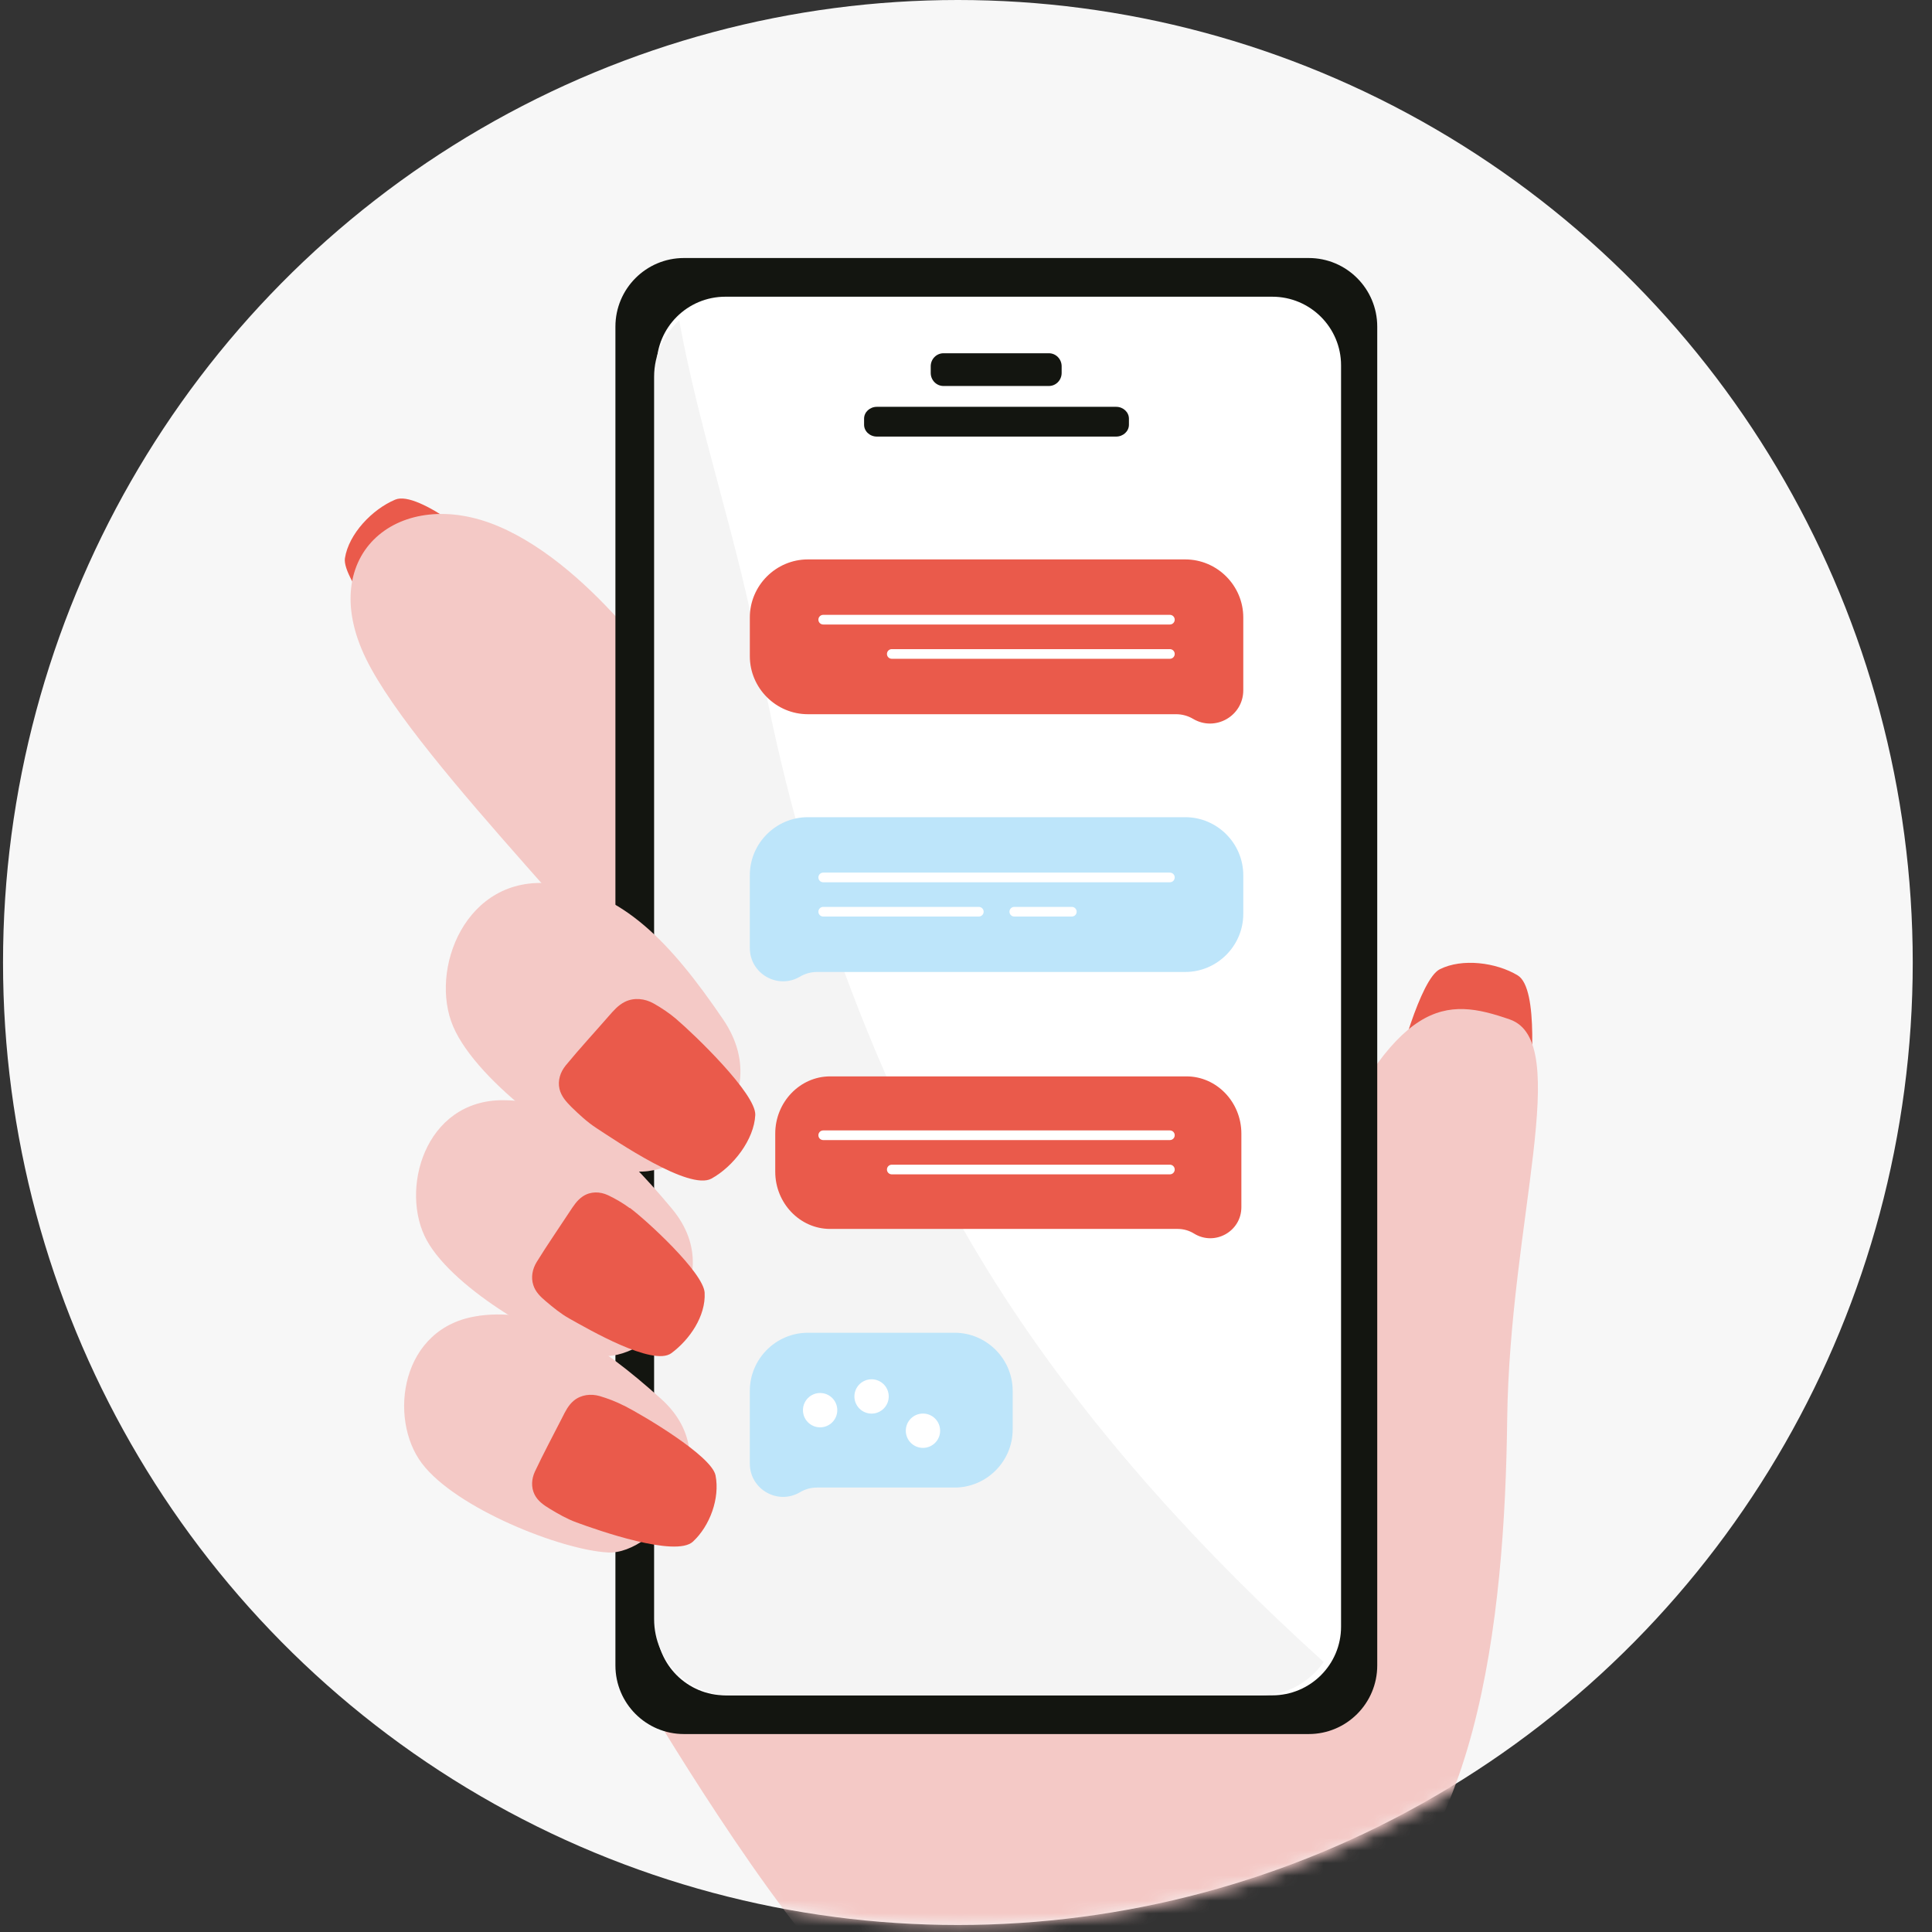 <svg width="154" height="154" viewBox="0 0 154 154" fill="none" xmlns="http://www.w3.org/2000/svg">
<rect x="0" y="0" width="154" height="154" fill="#333333" stroke="none"/>
<ellipse cx="76.353" cy="76.721" rx="76.112" ry="76.721" fill="#F7F7F7"/>
<mask id="mask0_10_1084" style="mask-type:alpha" maskUnits="userSpaceOnUse" x="0" y="0" width="154" height="154">
<circle cx="76.721" cy="76.721" r="76.721" fill="#F7F7F7"/>
</mask>
<g mask="url(#mask0_10_1084)">
<path fill-rule="evenodd" clip-rule="evenodd" d="M96.246 89.356C95.173 85.744 94.007 82.158 93.139 78.521C92.196 74.902 92.183 71.186 92.583 67.47C92.779 65.616 92.993 63.753 93.237 61.887C93.456 60.026 93.764 58.147 93.732 56.206C93.685 54.271 93.262 52.402 92.967 50.563C92.635 48.72 92.473 46.851 92.366 44.968C92.217 46.846 92.238 48.748 92.411 50.633C92.604 52.521 92.907 54.371 92.844 56.207C92.718 59.865 91.84 63.603 91.54 67.369C91.224 71.116 91.202 75.072 92.377 78.717C93.415 82.369 94.785 85.882 96.246 89.356Z" fill="#BDE5FA"/>
<path fill-rule="evenodd" clip-rule="evenodd" d="M69.328 89.642C70.549 85.532 71.876 81.451 72.864 77.312C73.937 73.194 73.952 68.965 73.497 64.736C73.274 62.626 73.03 60.506 72.753 58.383C72.504 56.264 72.153 54.126 72.189 51.917C72.243 49.715 72.724 47.589 73.06 45.496C73.438 43.398 73.622 41.272 73.744 39.128C73.913 41.265 73.889 43.43 73.692 45.575C73.473 47.724 73.128 49.83 73.2 51.919C73.343 56.082 74.343 60.335 74.684 64.621C75.043 68.885 75.069 73.387 73.732 77.535C72.55 81.691 70.991 85.689 69.328 89.642Z" fill="#BDE5FA"/>
<path d="M111.05 86.547C110.898 87.298 110.833 88.062 110.829 88.764C110.824 89.557 111.156 90.345 111.83 90.797C112.348 91.143 112.923 91.235 113.513 91.353C115.224 91.681 116.932 92.064 118.65 92.343C119.332 92.454 120.046 92.299 120.559 91.832C121.012 91.416 121.208 90.853 121.376 90.271C121.602 89.451 121.819 88.601 121.886 87.748C122.03 85.813 122.712 78.796 120.976 77.747C119.269 76.716 116.546 76.361 114.762 77.262C113.218 78.047 111.412 84.782 111.056 86.543L111.05 86.547Z" fill="#EA5A4B"/>
<path d="M32.939 52.76C33.466 53.309 34.054 53.798 34.627 54.203C35.272 54.66 36.111 54.846 36.873 54.567C37.457 54.352 37.867 53.947 38.307 53.545C39.569 52.369 40.875 51.228 42.103 50.02C42.59 49.54 42.878 48.882 42.793 48.208C42.716 47.609 42.369 47.131 41.99 46.664C41.45 46.016 40.88 45.358 40.22 44.817C38.719 43.596 33.37 39.044 31.502 39.826C29.666 40.597 27.792 42.562 27.494 44.498C27.238 46.176 31.704 51.463 32.94 52.753L32.939 52.76Z" fill="#EA5A4B"/>
<path d="M105.47 155.574C117.832 149.392 119.947 128.973 120.138 113.137C120.338 97.293 125.419 83.019 120.338 81.257C115.249 79.495 111.34 79.303 104.88 93.776C98.427 108.249 75.925 89.079 74.753 88.298C73.58 87.516 54.014 55.445 54.014 55.445C54.014 55.445 47.561 45.278 39.736 41.953C31.912 38.628 25.068 44.106 29.175 52.511C33.283 60.923 50.887 77.74 54.022 83.801C57.149 89.861 51.286 135.233 51.286 135.233C51.286 135.233 61.655 152.832 67.917 158.509C74.178 164.186 96.871 159.88 105.477 155.574H105.47Z" fill="#F4C9C6"/>
<path d="M104.32 20.567H54.515C51.5 20.567 49.055 23.016 49.055 26.037V132.752C49.055 135.773 51.5 138.221 54.515 138.221H104.32C107.335 138.221 109.78 135.773 109.78 132.752V26.037C109.78 23.016 107.335 20.567 104.32 20.567Z" fill="#131510"/>
<path d="M101.414 23.651H57.82C54.793 23.651 52.338 26.101 52.338 29.123V129.665C52.338 132.688 54.793 135.137 57.82 135.137H101.414C104.441 135.137 106.896 132.688 106.896 129.665V29.123C106.896 26.101 104.441 23.651 101.414 23.651Z" fill="white"/>
<path d="M80.213 103.598C70.487 88.72 63.652 70.038 60.561 52.565C58.942 43.434 55.79 34.633 54.141 25.549C52.913 26.666 52.139 28.258 52.139 30.034V129.061C52.139 132.405 54.877 135.137 58.229 135.137H100.478C102.564 135.137 104.405 134.081 105.51 132.474C95.945 123.833 87.154 114.213 80.213 103.598Z" fill="#F4F4F4"/>
<g clip-path="url(#clip0_10_1084)">
<path d="M94.475 44.591H64.396C61.853 44.591 59.769 46.675 59.769 49.219V52.303C59.769 54.846 61.853 56.93 64.396 56.93H93.748C94.224 56.93 94.69 57.058 95.1 57.3C96.867 58.348 99.102 57.074 99.102 55.02V49.219C99.102 46.675 97.021 44.591 94.475 44.591Z" fill="#EA5A4B"/>
<path d="M93.252 49.009H65.619C65.406 49.009 65.234 49.182 65.234 49.394C65.234 49.607 65.406 49.779 65.619 49.779H93.252C93.465 49.779 93.637 49.607 93.637 49.394C93.637 49.182 93.465 49.009 93.252 49.009Z" fill="white"/>
<path d="M93.252 51.742H71.084C70.871 51.742 70.699 51.914 70.699 52.127C70.699 52.34 70.871 52.512 71.084 52.512H93.252C93.465 52.512 93.637 52.34 93.637 52.127C93.637 51.914 93.465 51.742 93.252 51.742Z" fill="white"/>
<path d="M64.396 65.138H94.475C97.018 65.138 99.102 67.218 99.102 69.765V72.849C99.102 75.392 97.018 77.476 94.475 77.476H65.123C64.647 77.476 64.18 77.604 63.771 77.847C62.004 78.894 59.769 77.621 59.769 75.567V69.765C59.769 67.218 61.849 65.138 64.396 65.138Z" fill="#BDE5FA"/>
<path d="M93.252 69.556H65.619C65.406 69.556 65.234 69.728 65.234 69.941C65.234 70.153 65.406 70.326 65.619 70.326H93.252C93.465 70.326 93.637 70.153 93.637 69.941C93.637 69.728 93.465 69.556 93.252 69.556Z" fill="white"/>
<path d="M78.022 72.288H65.619C65.406 72.288 65.234 72.461 65.234 72.673C65.234 72.886 65.406 73.058 65.619 73.058H78.022C78.234 73.058 78.407 72.886 78.407 72.673C78.407 72.461 78.234 72.288 78.022 72.288Z" fill="white"/>
<path d="M85.436 72.288H80.849C80.636 72.288 80.464 72.461 80.464 72.673C80.464 72.886 80.636 73.058 80.849 73.058H85.436C85.648 73.058 85.821 72.886 85.821 72.673C85.821 72.461 85.648 72.288 85.436 72.288Z" fill="white"/>
<path d="M94.579 85.799H66.166C63.764 85.799 61.795 87.853 61.795 90.359V93.398C61.795 95.904 63.764 97.958 66.166 97.958H93.876C94.335 97.958 94.786 98.086 95.177 98.328C96.824 99.346 98.95 98.161 98.95 96.224V90.359C98.95 87.853 96.985 85.799 94.579 85.799Z" fill="#EA5A4B"/>
<path d="M93.252 90.106H65.619C65.406 90.106 65.234 90.278 65.234 90.491C65.234 90.703 65.406 90.876 65.619 90.876H93.252C93.465 90.876 93.637 90.703 93.637 90.491C93.637 90.278 93.465 90.106 93.252 90.106Z" fill="white"/>
<path d="M93.252 92.838H71.084C70.871 92.838 70.699 93.01 70.699 93.223C70.699 93.436 70.871 93.608 71.084 93.608H93.252C93.465 93.608 93.637 93.436 93.637 93.223C93.637 93.01 93.465 92.838 93.252 92.838Z" fill="white"/>
<path d="M64.396 106.234H76.093C78.637 106.234 80.721 108.318 80.721 110.862V113.945C80.721 116.489 78.637 118.573 76.093 118.573H65.123C64.647 118.573 64.18 118.701 63.771 118.943C62.004 119.991 59.769 118.717 59.769 116.663V110.862C59.769 108.318 61.849 106.234 64.396 106.234Z" fill="#BDE5FA"/>
<path d="M66.74 112.405C66.74 113.158 66.129 113.773 65.372 113.773C64.616 113.773 64.004 113.162 64.004 112.405C64.004 111.648 64.616 111.037 65.372 111.037C66.129 111.037 66.74 111.648 66.74 112.405Z" fill="white"/>
<path d="M69.473 112.679C70.228 112.679 70.841 112.066 70.841 111.311C70.841 110.555 70.228 109.943 69.473 109.943C68.717 109.943 68.105 110.555 68.105 111.311C68.105 112.066 68.717 112.679 69.473 112.679Z" fill="white"/>
<path d="M74.938 114.043C74.938 114.796 74.327 115.411 73.57 115.411C72.814 115.411 72.202 114.8 72.202 114.043C72.202 113.287 72.814 112.675 73.57 112.675C74.327 112.675 74.938 113.287 74.938 114.043Z" fill="white"/>
</g>
<path d="M43.949 70.427C37.109 69.718 34.176 77.307 36.129 81.837C38.082 86.359 46.101 92.06 50.007 93.246C53.92 94.425 62.322 88.131 57.635 81.251C53.468 75.134 49.616 71.028 43.949 70.435V70.427Z" fill="#F4C9C6"/>
<path d="M53.919 81.237C53.337 80.746 52.701 80.322 52.089 79.98C51.398 79.593 50.545 79.496 49.817 79.853C49.258 80.128 48.894 80.575 48.498 81.021C47.366 82.323 46.188 83.594 45.094 84.926C44.66 85.454 44.443 86.138 44.598 86.8C44.737 87.388 45.133 87.826 45.559 88.251C46.164 88.838 46.8 89.433 47.514 89.902C49.134 90.958 54.932 94.922 56.708 93.948C58.453 92.989 60.109 90.837 60.203 88.88C60.28 87.185 55.283 82.397 53.919 81.244V81.237Z" fill="#EA5A4B"/>
<path d="M40.103 87.696C33.814 87.681 31.829 94.916 34.027 98.882C36.226 102.848 44.042 107.332 47.706 108.043C51.37 108.754 58.453 102.206 53.553 96.339C49.202 91.121 45.317 87.712 40.103 87.696Z" fill="#F4C9C6"/>
<path d="M50.194 96.298C49.633 95.881 49.035 95.541 48.467 95.271C47.824 94.969 47.069 94.954 46.456 95.363C45.993 95.672 45.709 96.128 45.402 96.592C44.528 97.928 43.608 99.249 42.771 100.608C42.442 101.149 42.308 101.813 42.509 102.431C42.681 102.98 43.078 103.358 43.496 103.714C44.087 104.216 44.7 104.718 45.372 105.096C46.897 105.946 52.043 108.95 53.515 107.861C54.965 106.787 56.264 104.912 56.167 103.043C56.077 101.429 51.517 97.256 50.208 96.283L50.194 96.298Z" fill="#EA5A4B"/>
<path d="M38.166 104.888C31.911 105.727 30.924 113.074 33.634 116.652C36.344 120.231 44.719 123.549 48.462 123.748C52.205 123.954 58.352 116.584 52.695 111.503C47.666 106.994 43.356 104.186 38.166 104.88V104.888Z" fill="#F4C9C6"/>
<path d="M49.741 112.048C49.099 111.719 48.434 111.467 47.808 111.283C47.096 111.077 46.313 111.169 45.734 111.65C45.296 112.017 45.061 112.506 44.811 113.003C44.083 114.433 43.316 115.854 42.635 117.307C42.369 117.88 42.322 118.553 42.612 119.134C42.87 119.646 43.332 119.967 43.809 120.257C44.49 120.67 45.194 121.075 45.946 121.35C47.644 121.977 53.857 124.16 55.234 122.884C56.588 121.63 57.395 119.421 57.035 117.602C56.722 116.035 51.236 112.804 49.741 112.04V112.048Z" fill="#EA5A4B"/>
<path d="M75.204 28.158H83.608C84.173 28.158 84.624 28.628 84.624 29.197V29.728C84.624 30.305 84.165 30.767 83.608 30.767H75.204C74.639 30.767 74.188 30.298 74.188 29.728V29.197C74.188 28.62 74.647 28.158 75.204 28.158Z" fill="#131510"/>
<path d="M69.895 32.428H88.968C89.534 32.428 89.987 32.855 89.987 33.372V33.855C89.987 34.38 89.526 34.8 88.968 34.8H69.895C69.329 34.8 68.876 34.373 68.876 33.855V33.372C68.876 32.848 69.336 32.428 69.895 32.428Z" fill="#131510"/>
</g>
<defs>
<clipPath id="clip0_10_1084">
<rect width="39.333" height="76.724" fill="white" transform="translate(59.769 44.591)"/>
</clipPath>
</defs>
</svg>
